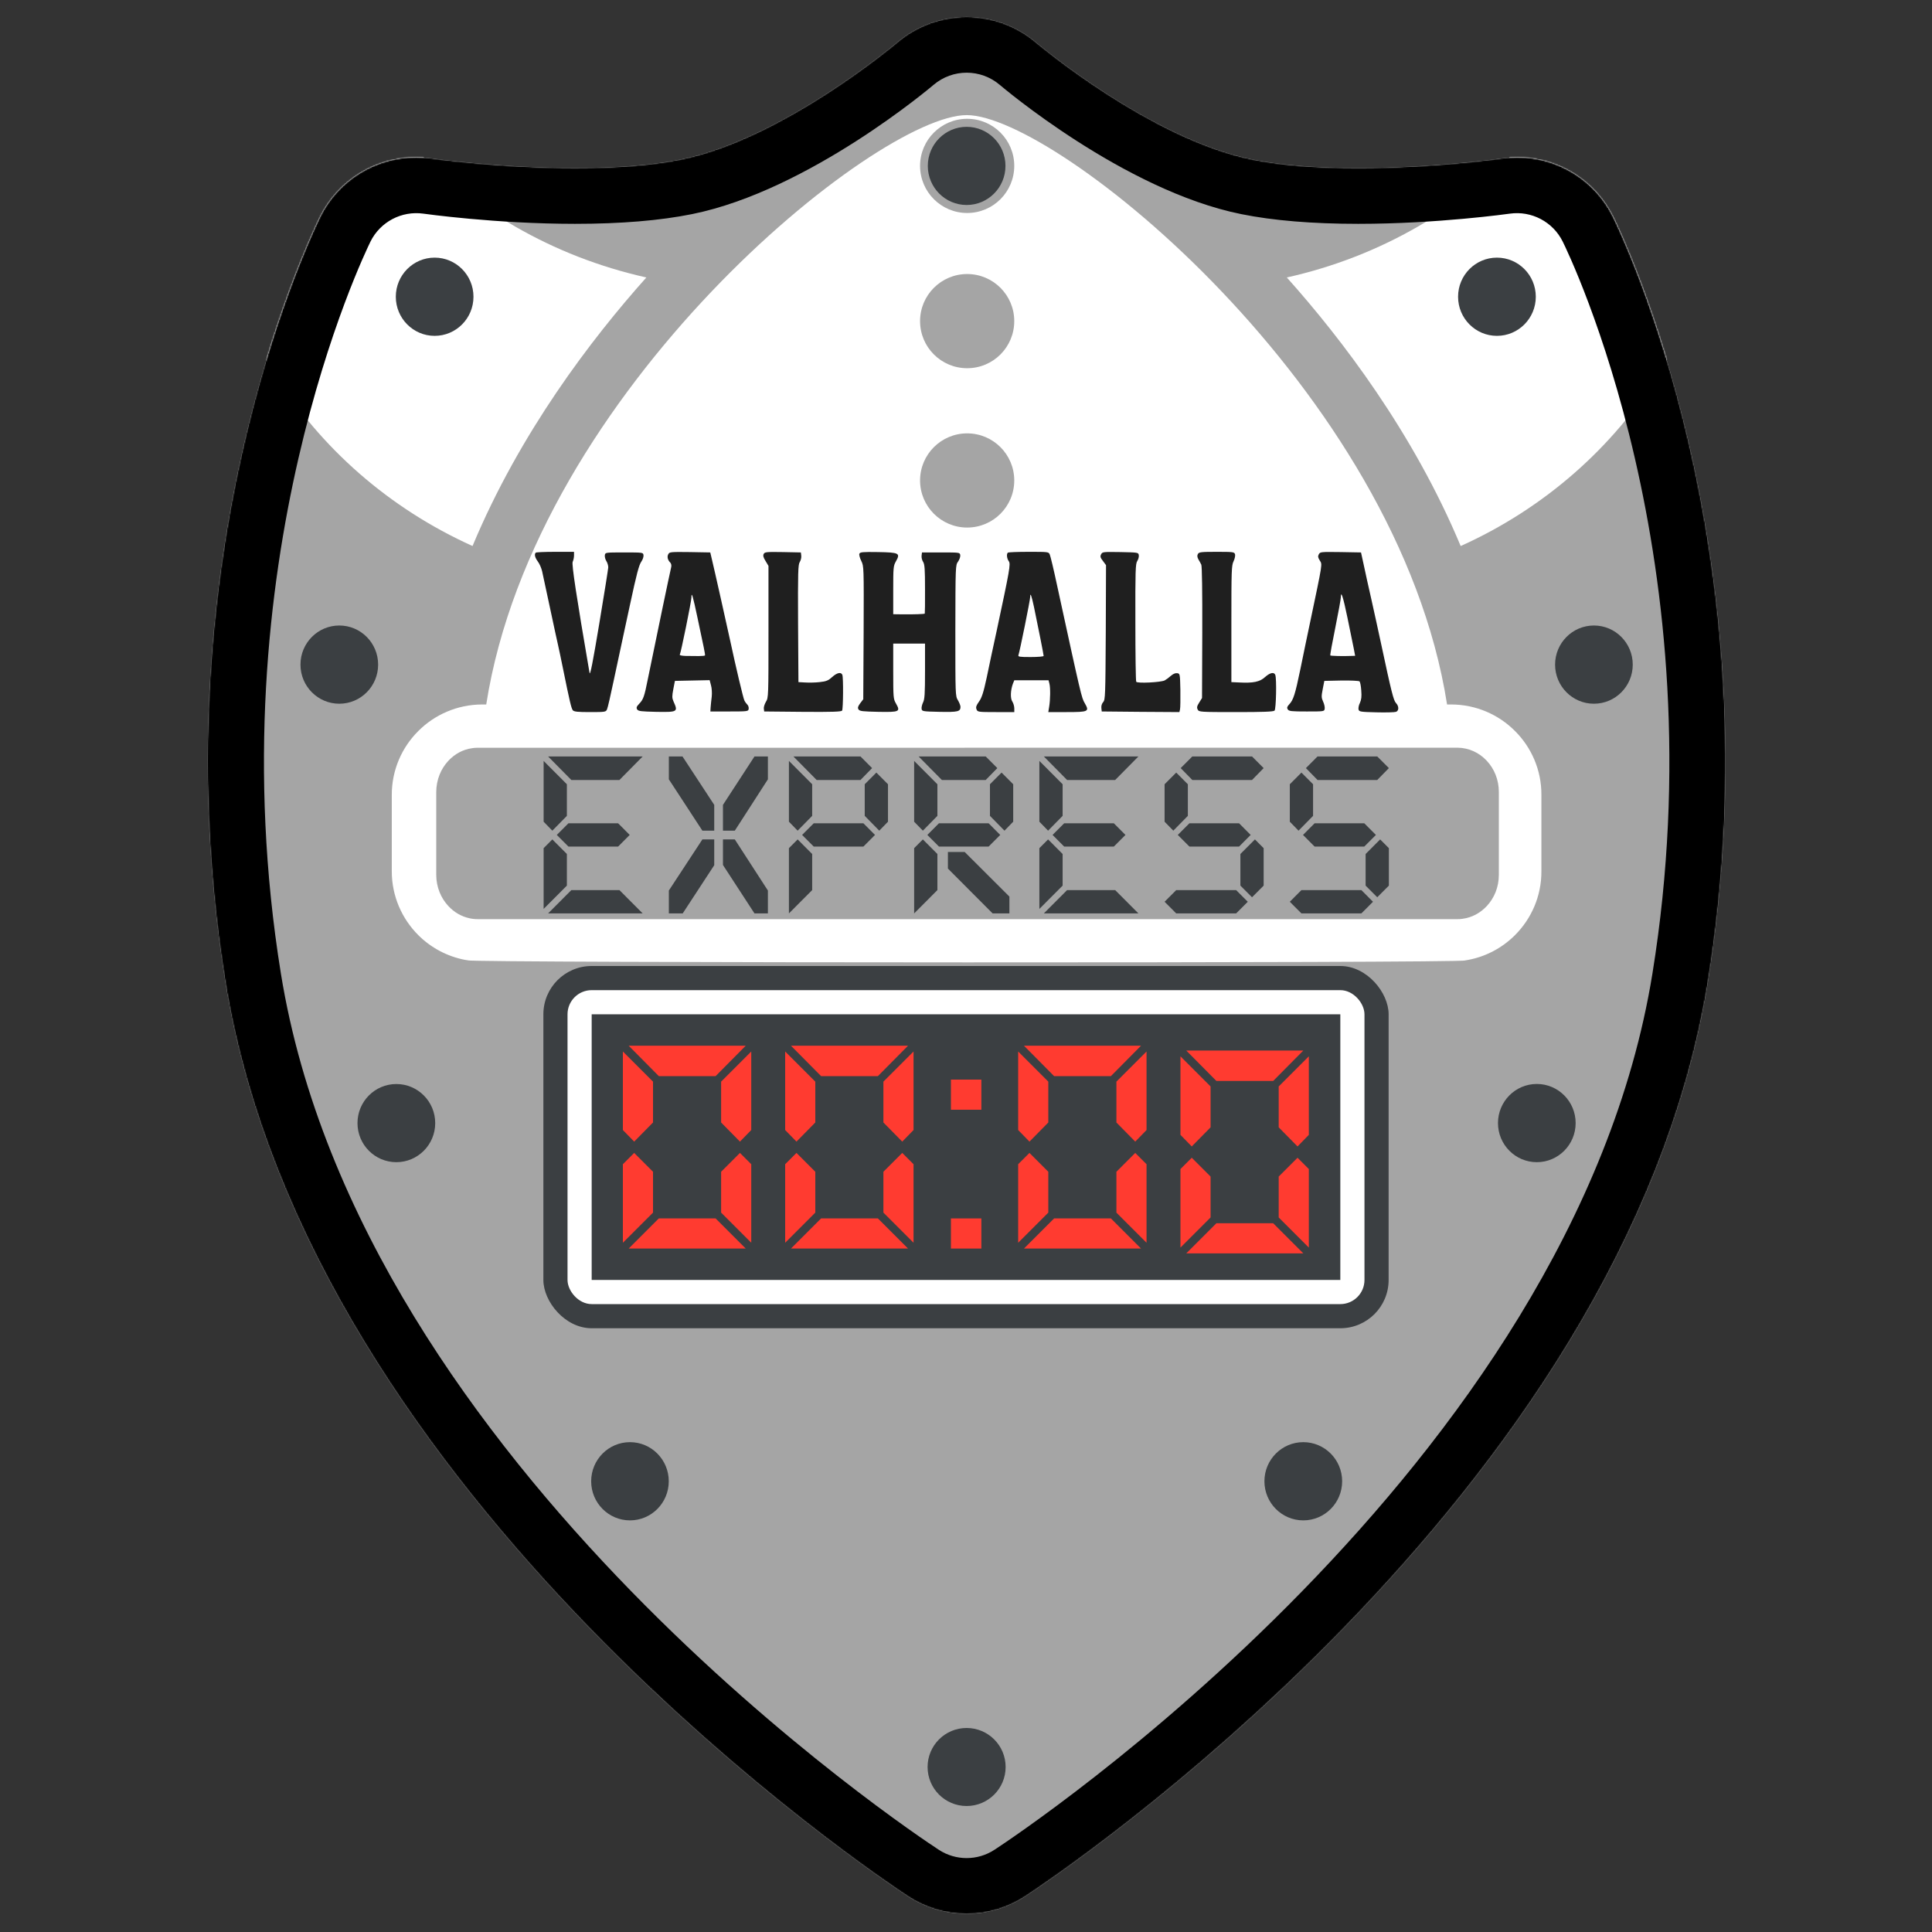 <?xml version="1.0" encoding="UTF-8"?>
<svg width="1600px" height="1600px" viewBox="0 0 1600 1600" version="1.1" xmlns="http://www.w3.org/2000/svg" xmlns:xlink="http://www.w3.org/1999/xlink">
    <rect x="0" y="0" width="1600" height="1600" fill="#333333" stroke="none"/>
    <title>valhalla_express</title>
    <defs>
        <path d="M0,0 L1600,0 L1600,1600 L0,1600 L0,0 Z" id="path-1"></path>
        <path d="M1163.913,165.582 C1149.002,135.303 1118.136,116.168 1084.381,116.277 C1080.139,116.277 1075.87,116.565 1071.654,117.167 C1071.13,117.272 1014.984,125.154 952.788,125.154 C918.011,125.154 888.55,122.745 865.243,118.058 C780.761,101.038 687.298,22.118 686.355,21.332 C653.055,-7.101 604.023,-7.112 570.71,21.306 C569.794,22.066 476.199,101.012 391.823,118.031 C368.489,122.745 339.028,125.127 304.251,125.127 C241.846,125.127 185.909,117.246 185.359,117.141 C181.184,116.572 176.976,116.283 172.763,116.277 C139.038,116.168 108.181,135.225 93.179,165.425 C79.064,194.438 -41.085,454.58 14.668,799.612 C84.092,1228.251 559.712,1543.354 579.928,1556.551 C609.467,1575.835 647.619,1575.815 677.137,1556.498 C697.328,1543.328 1173.079,1228.172 1242.397,799.638 C1299.879,444.394 1169.491,176.789 1163.913,165.582" id="path-2"></path>
    </defs>
    <g id="valhalla_express" stroke="none" fill="none" xlink:href="#path-1" fill-rule="evenodd" stroke-width="1">
        <g id="Group" transform="translate(172, 14)">
            <mask id="mask-3" fill="white">
                <use xlink:href="#path-2"></use>
            </mask>
            <use id="Background" fill="#A5A5A5" xlink:href="#path-2"></use>
            <g id="_x32_" mask="url(#mask-3)" fill="#FFFFFF" fill-rule="nonzero">
                <g transform="translate(3, -95)">
                    <path d="M1038.266,876.401 C1038.314,876.401 1038.338,876.401 1038.365,876.377 C1054.411,873.938 1068.734,866.351 1079.631,855.468 C1093.164,841.946 1101.595,823.208 1101.519,802.594 L1101.519,739.158 C1101.595,718.643 1093.164,699.804 1079.631,686.383 C1066.17,672.839 1047.339,664.416 1026.728,664.416 L1023.401,664.416 C982.579,403.894 699.759,176.323 625.563,176.323 C551.289,176.323 268.472,403.894 227.677,664.416 L224.075,664.416 C203.592,664.515 184.83,672.938 171.446,686.383 C157.887,699.804 149.458,718.643 149.458,739.158 L149.458,802.594 C149.458,823.205 157.89,841.946 171.446,855.468 C181.703,865.711 195.161,873.05 210.05,875.906 C210.963,876.103 211.851,876.18 212.713,876.326 C212.245,878.417 1038.732,878.668 1038.266,876.401 Z M625.96,179.386 C647.521,179.386 664.962,196.853 664.962,218.362 C664.962,239.918 647.521,257.386 625.96,257.386 C604.427,257.386 586.962,239.918 586.962,218.362 C586.959,196.853 604.427,179.386 625.96,179.386 Z M625.96,307.94 C647.521,307.94 664.962,325.408 664.962,346.942 C664.962,368.527 647.521,385.94 625.96,385.94 C604.427,385.94 586.962,368.527 586.962,346.942 C586.959,325.408 604.427,307.94 625.96,307.94 Z M625.96,439.894 C647.521,439.894 664.962,457.362 664.962,478.893 C664.962,500.429 647.521,517.894 625.96,517.894 C604.427,517.894 586.962,500.426 586.962,478.893 C586.959,457.359 604.427,439.894 625.96,439.894 Z M1031.913,842.204 L220.645,842.204 C218.255,842.204 215.834,841.936 213.568,841.405 C206.964,839.94 201.056,836.427 196.369,831.423 C190.138,824.739 186.325,815.742 186.277,805.493 L186.277,736.914 C186.328,726.717 190.141,717.665 196.369,710.984 C201.601,705.42 208.359,701.665 215.958,700.629 C217.155,700.416 218.399,700.31 219.647,700.281 C219.647,700.281 490.401,700.255 1031.91,700.204 C1041.455,700.255 1050.001,704.332 1056.234,710.987 C1062.488,717.669 1066.277,726.72 1066.277,736.918 L1066.277,805.496 C1066.277,815.745 1062.491,824.742 1056.234,831.426 C1051.025,836.991 1044.147,840.851 1036.346,841.891 C1034.927,842.152 1033.432,842.204 1031.913,842.204 Z" id="Shape"></path>
                    <path d="M1249.72,179.501 C1243.903,112.027 1218.635,50.733 1179.614,0 C1162.581,150.145 1046.6,276.037 890.682,310.787 C936.113,361.588 995.498,439.335 1034.668,533.211 C1172.661,471.077 1262.933,332.16 1249.72,179.501 Z" id="Path"></path>
                    <path d="M360.297,310.787 C204.403,276.061 88.398,150.145 71.389,0 C32.341,50.733 7.1,112.027 1.28,179.501 C-11.933,332.16 78.339,471.053 216.335,533.184 C255.458,439.383 314.866,361.588 360.297,310.787 Z" id="Path"></path>
                </g>
            </g>
            <g id="Shield" mask="url(#mask-3)" fill-rule="nonzero">
                <g transform="translate(-0, 0)">
                    <path d="M1163.913,165.582 C1149.002,135.303 1118.136,116.168 1084.381,116.277 C1080.139,116.277 1075.87,116.565 1071.654,117.167 C1071.13,117.272 1014.984,125.154 952.788,125.154 C918.011,125.154 888.55,122.745 865.243,118.058 C780.761,101.038 687.298,22.118 686.355,21.332 C653.055,-7.101 604.023,-7.112 570.71,21.306 C569.794,22.066 476.199,101.012 391.823,118.031 C368.489,122.745 339.028,125.127 304.251,125.127 C241.846,125.127 185.909,117.246 185.359,117.141 C181.184,116.572 176.976,116.283 172.763,116.277 C139.038,116.168 108.181,135.225 93.179,165.425 C79.064,194.438 -41.085,454.58 14.668,799.612 C84.092,1228.251 559.712,1543.354 579.928,1556.551 C609.467,1575.835 647.619,1575.815 677.137,1556.498 C697.328,1543.328 1173.079,1228.172 1242.397,799.638 C1299.879,444.394 1169.491,176.789 1163.913,165.582 M1196.464,792.306 C1130.314,1201.097 671.061,1505.203 651.499,1517.955 C637.534,1527.065 619.505,1527.065 605.54,1517.955 C585.978,1505.203 126.856,1201.097 60.627,792.306 C5.633,451.987 129.658,196.716 134.843,186.006 C142.964,169.707 160.592,160.42 178.629,162.938 C179.205,163.016 238.206,171.369 304.225,171.369 C342.171,171.369 374.748,168.646 401.067,163.331 C498.223,143.745 600.067,57.179 601.088,56.315 C616.908,42.827 640.183,42.827 656.004,56.315 C656.999,57.179 758.685,143.745 855.972,163.331 C882.291,168.646 914.79,171.369 952.788,171.369 C1018.807,171.369 1077.729,163.016 1078.358,162.938 C1096.397,160.403 1114.035,169.695 1122.144,186.006 C1127.486,196.716 1251.484,451.987 1196.464,792.306" id="Shape" fill="#000000"></path>
                    <ellipse id="Oval" fill="#3B3F42" cx="628.533" cy="123.398" rx="32.158" ry="32.364"></ellipse>
                    <ellipse id="Oval" fill="#3B3F42" cx="1067.699" cy="231.75" rx="32.185" ry="32.39"></ellipse>
                    <ellipse id="Oval" fill="#3B3F42" cx="1148.017" cy="536.406" rx="32.158" ry="32.39"></ellipse>
                    <ellipse id="Oval" fill="#3B3F42" cx="1100.722" cy="916.08" rx="32.158" ry="32.39"></ellipse>
                    <ellipse id="Oval" fill="#3B3F42" cx="907.326" cy="1212.723" rx="32.185" ry="32.39"></ellipse>
                    <ellipse id="Oval" fill="#3B3F42" cx="628.506" cy="1449.352" rx="32.316" ry="32.312"></ellipse>
                    <ellipse id="Oval" fill="#3B3F42" cx="349.713" cy="1212.723" rx="32.132" ry="32.39"></ellipse>
                    <ellipse id="Oval" fill="#3B3F42" cx="156.239" cy="916.106" rx="32.185" ry="32.364"></ellipse>
                    <ellipse id="Oval" fill="#3B3F42" cx="108.996" cy="536.406" rx="32.158" ry="32.39"></ellipse>
                    <ellipse id="Oval" fill="#3B3F42" cx="187.952" cy="231.75" rx="32.158" ry="32.39"></ellipse>
                </g>
            </g>
            <g id="Digital-CLock" mask="url(#mask-3)">
                <g transform="translate(278, 786)">
                    <rect id="Rectangle" fill="#3B3F42" x="0" y="0" width="700" height="300" rx="40"></rect>
                    <rect id="Rectangle" fill="#FFFFFF" x="20" y="20" width="660" height="260" rx="20"></rect>
                    <rect id="Rectangle" fill="#3B3F42" x="40" y="40" width="620" height="220"></rect>
                    <g id="00:00" stroke-width="1" fill="none" transform="translate(65.84, 66)">
                        <path d="M101.76,0 L76.8,25.2 L29.76,25.2 L4.8,0 L101.76,0 Z M101.76,168 L4.8,168 L29.76,143.04 L76.8,143.04 L101.76,168 Z M24.96,104.4 L24.96,138.24 L0,163.2 L0,98.16 L9.36,88.8 L24.96,104.4 Z M0,69.84 L0,4.8 L24.96,29.76 L24.96,63.6 L9.36,79.44 L0,69.84 Z M106.32,98.16 L106.32,163.2 L81.36,138.24 L81.36,104.4 L96.96,88.8 L106.32,98.16 Z M81.36,63.6 L81.36,29.76 L106.32,4.8 L106.32,69.84 L96.96,79.44 L81.36,63.6 Z" id="Shape" fill="#FF3B30" fill-rule="nonzero"></path>
                        <path d="M236.16,0 L211.2,25.2 L164.16,25.2 L139.2,0 L236.16,0 Z M236.16,168 L139.2,168 L164.16,143.04 L211.2,143.04 L236.16,168 Z M159.36,104.4 L159.36,138.24 L134.4,163.2 L134.4,98.16 L143.76,88.8 L159.36,104.4 Z M134.4,69.84 L134.4,4.8 L159.36,29.76 L159.36,63.6 L143.76,79.44 L134.4,69.84 Z M240.72,98.16 L240.72,163.2 L215.76,138.24 L215.76,104.4 L231.36,88.8 L240.72,98.16 Z M215.76,63.6 L215.76,29.76 L240.72,4.8 L240.72,69.84 L231.36,79.44 L215.76,63.6 Z" id="Shape" fill="#FF3B30" fill-rule="nonzero"></path>
                        <path d="M271.68,168 L271.68,143.04 L296.88,143.04 L296.88,168 L271.68,168 Z M271.68,53.04 L271.68,28.08 L296.88,28.08 L296.88,53.04 L271.68,53.04 Z" id="Shape" fill="#FF3B30" fill-rule="nonzero"></path>
                        <path d="M429.12,0 L404.16,25.2 L357.12,25.2 L332.16,0 L429.12,0 Z M429.12,168 L332.16,168 L357.12,143.04 L404.16,143.04 L429.12,168 Z M352.32,104.4 L352.32,138.24 L327.36,163.2 L327.36,98.16 L336.72,88.8 L352.32,104.4 Z M327.36,69.84 L327.36,4.8 L352.32,29.76 L352.32,63.6 L336.72,79.44 L327.36,69.84 Z M433.68,98.16 L433.68,163.2 L408.72,138.24 L408.72,104.4 L424.32,88.8 L433.68,98.16 Z M408.72,63.6 L408.72,29.76 L433.68,4.8 L433.68,69.84 L424.32,79.44 L408.72,63.6 Z" id="Shape" fill="#FF3B30" fill-rule="nonzero"></path>
                        <path d="M563.52,4 L538.56,29.2 L491.52,29.2 L466.56,4 L563.52,4 Z M563.52,172 L466.56,172 L491.52,147.04 L538.56,147.04 L563.52,172 Z M486.72,108.4 L486.72,142.24 L461.76,167.2 L461.76,102.16 L471.12,92.8 L486.72,108.4 Z M461.76,73.84 L461.76,8.8 L486.72,33.76 L486.72,67.6 L471.12,83.44 L461.76,73.84 Z M568.08,102.16 L568.08,167.2 L543.12,142.24 L543.12,108.4 L558.72,92.8 L568.08,102.16 Z M543.12,67.6 L543.12,33.76 L568.08,8.8 L568.08,73.84 L558.72,83.44 L543.12,67.6 Z" id="Shape" fill="#FF3B30" fill-rule="nonzero"></path>
                    </g>
                </g>
            </g>
            <g id="Valhalla" mask="url(#mask-3)" fill="#1F1F1F" fill-rule="nonzero">
                <g transform="translate(628.5, 509.5) scale(1, -1) translate(-628.5, -509.5)translate(271, 443)">
                    <path d="M0.68,132.291 C-0.637,130.974 -0.029,128.34 2.402,124.996 C3.82,123.173 5.339,119.526 5.946,116.993 C6.554,114.359 9.491,100.378 12.631,85.89 C15.67,71.403 18.708,57.726 19.214,55.497 C19.721,53.268 21.645,44.353 23.367,35.741 C28.735,9.299 30.153,3.321 31.368,1.802 C32.381,0.586 35.42,0.282 45.649,0.282 C58.31,0.282 58.816,0.383 59.727,2.612 C60.335,3.828 62.766,14.668 65.298,26.623 C67.83,38.578 71.274,54.788 72.995,62.589 C74.717,70.39 77.148,82.04 78.566,88.423 C84.238,114.865 86.162,122.16 88.188,124.996 C89.302,126.617 90.112,128.948 89.91,130.265 C89.606,132.493 89.403,132.493 73.907,132.493 C58.31,132.493 58.208,132.493 57.904,130.163 C57.702,128.846 58.31,126.719 59.12,125.402 C60.031,124.085 60.74,121.653 60.74,120.133 C60.639,118.614 57.297,97.44 53.245,73.226 C47.979,41.718 45.75,30.169 45.244,32.702 C34.306,96.427 30.356,122.565 31.267,124.692 C31.875,126.01 32.381,128.34 32.381,129.961 L32.381,133 L16.885,133 C8.276,133 0.984,132.696 0.68,132.291 Z" id="Path"></path>
                    <path d="M110.47,131.075 C109.255,128.948 109.964,126.212 112.091,124.085 C112.8,123.375 113.205,121.754 112.901,120.539 C111.382,114.055 100.646,62.589 93.556,27.839 C90.619,13.047 89.808,10.717 86.263,7.07 C84.137,4.841 83.833,3.929 84.643,2.511 C85.656,0.991 87.884,0.789 100.24,0.485 C118.37,0.181 118.674,0.383 114.724,9.198 C113.508,12.034 113.508,13.453 114.623,19.329 L115.939,26.117 L130.321,26.42 L144.704,26.724 L145.818,22.469 C146.527,20.038 146.729,15.884 146.425,13.047 C146.02,10.211 145.716,6.259 145.514,4.335 L145.311,0.789 L161.01,0.789 C176.202,0.789 176.709,0.89 177.013,2.916 C177.215,4.132 176.709,5.753 175.899,6.462 C175.088,7.273 173.974,8.792 173.468,9.907 C172.556,11.528 166.175,38.578 162.023,58.03 C160.301,66.134 147.843,121.754 146.527,126.921 L145.21,132.493 L128.296,132.797 C112.496,133 111.382,132.899 110.47,131.075 Z M134.575,78.697 C139.943,53.673 141.057,48.101 140.855,47.291 C140.855,46.885 138.525,46.683 135.689,46.683 C132.955,46.683 128.093,46.784 124.953,46.784 C121.712,46.885 119.585,47.291 119.991,47.898 C120.902,49.317 129.612,92.172 129.612,95.211 C129.612,100.479 130.828,96.528 134.575,78.697 Z" id="Shape"></path>
                    <path d="M189.47,131.278 C188.761,129.859 189.167,128.34 190.99,125.402 L193.42,121.349 L193.42,66.742 C193.42,13.351 193.42,12.136 191.293,8.792 C190.179,6.867 189.369,4.335 189.572,3.119 L189.876,0.789 L221.678,0.485 C246.492,0.282 253.683,0.586 254.392,1.498 C255.304,3.018 255.507,28.751 254.595,31.081 C253.582,33.715 250.139,32.904 246.087,29.257 C242.846,26.319 241.226,25.711 235.756,25.103 C232.313,24.698 226.844,24.597 223.805,24.799 L218.235,25.103 L217.931,73.632 C217.728,116.385 217.931,122.464 219.349,124.591 C220.159,125.908 220.767,128.238 220.564,129.758 L220.26,132.493 L205.372,132.797 C191.901,133 190.382,132.899 189.47,131.278 Z" id="Path"></path>
                    <path d="M268.673,131.379 C268.369,130.569 269.078,127.833 270.294,125.402 C272.421,121.045 272.421,120.64 272.218,65.932 L271.914,10.92 L269.382,7.577 C267.458,4.942 267.154,3.828 267.964,2.511 C268.977,0.991 271.307,0.789 284.473,0.485 C301.995,0.181 302.907,0.586 298.957,7.475 C296.83,11.122 296.729,12.541 296.729,34.12 L296.729,57.016 L309.895,57.016 L323.062,57.016 L323.062,34.221 C323.062,15.479 322.758,10.818 321.441,8.286 C320.631,6.563 320.024,4.233 320.226,3.018 C320.53,0.89 321.036,0.789 335.115,0.485 C350.307,0.181 352.434,0.687 352.434,4.639 C352.434,5.753 351.421,8.184 350.307,10.109 C348.18,13.554 348.18,14.263 348.18,67.755 C348.281,121.248 348.281,121.957 350.408,124.895 C351.624,126.617 352.434,128.948 352.231,130.265 C351.928,132.493 351.725,132.493 336.229,132.493 L320.53,132.493 L320.226,129.758 C320.024,128.238 320.631,125.908 321.543,124.591 C322.758,122.565 323.062,118.614 323.062,102.1 C323.163,91.057 322.961,81.939 322.859,81.838 C322.454,81.433 313.845,81.129 304.629,81.23 L296.729,81.331 L296.729,101.188 C296.729,119.83 296.83,121.349 298.957,125.098 C302.806,131.886 301.691,132.493 284.17,132.797 C271.307,133 269.281,132.797 268.673,131.379 Z" id="Path"></path>
                    <path d="M391.63,132.291 C390.415,131.176 390.82,127.428 392.441,125.199 C394.061,122.869 393.352,118.816 382.312,67.148 C379.679,55.193 376.033,38.071 374.21,29.156 C371.475,16.391 370.057,12.136 367.728,8.894 C365.499,5.753 364.993,4.335 365.702,2.612 C366.512,0.383 366.917,0.282 381.806,0.282 L396.998,0.282 L396.998,3.321 C396.998,5.044 396.289,7.577 395.378,8.995 C393.555,11.629 393.858,18.417 395.884,23.888 L396.998,26.623 L411.178,26.623 L425.357,26.623 L426.066,23.888 C426.978,20.544 426.877,10.717 425.864,4.639 L425.155,0.282 L440.347,0.282 C458.477,0.282 459.388,0.687 455.337,7.678 C452.704,12.136 452.4,13.351 432.447,105.139 C429.712,118.006 426.978,129.454 426.37,130.771 C425.459,133 425.053,133 408.848,133 C399.733,133 391.934,132.696 391.63,132.291 Z M413.305,87.309 C416.647,71.403 421.306,47.797 421.306,46.784 C421.306,46.277 416.444,45.872 410.57,45.872 C401.252,45.872 399.935,46.075 400.442,47.493 C401.455,50.127 410.165,93.185 410.165,95.616 C410.165,99.77 411.279,96.832 413.305,87.309 Z" id="Shape"></path>
                    <path d="M468.909,130.974 C467.997,129.15 468.2,128.238 470.428,125.402 L472.96,121.957 L472.758,66.236 C472.454,14.06 472.352,10.515 470.631,8.59 C469.517,7.374 468.909,5.449 469.111,3.625 L469.415,0.789 L501.522,0.485 L533.73,0.282 L534.236,2.511 C534.54,3.828 534.641,11.021 534.54,18.518 C534.236,31.993 534.236,32.195 531.805,32.499 C530.387,32.702 528.463,31.891 526.741,30.372 C525.323,29.055 522.994,27.332 521.576,26.522 C518.436,24.901 498.787,23.888 497.977,25.407 C497.572,25.914 497.268,48.101 497.268,74.645 C497.167,117.297 497.369,123.071 498.787,125.3 C499.699,126.719 500.306,128.846 500.104,130.163 C499.8,132.493 499.597,132.493 484.911,132.797 C470.732,133 469.922,133 468.909,130.974 Z" id="Path"></path>
                    <path d="M549.023,131.176 C548.314,129.859 548.517,128.542 549.428,126.82 C550.239,125.503 551.353,123.477 551.859,122.362 C552.467,121.147 552.771,99.871 552.669,66.134 L552.467,11.933 L550.137,8.184 C548.213,5.145 548.01,4.031 548.922,2.308 C549.935,0.383 550.846,0.282 580.623,0.282 C603.108,0.282 611.616,0.586 612.527,1.498 C613.844,2.815 614.351,28.041 613.135,31.081 C612.122,33.715 608.679,32.904 604.627,29.257 C600.272,25.306 594.904,24.192 583.358,24.799 L576.775,25.103 L576.775,73.226 C576.775,117.601 576.876,121.653 578.598,125.199 C579.611,127.327 580.117,129.859 579.813,130.974 C579.205,132.899 578.193,133 564.621,133 C551.555,133 549.935,132.797 549.023,131.176 Z" id="Path"></path>
                    <path d="M649.192,130.974 C648.28,129.251 648.483,128.238 650.002,125.807 C652.129,122.362 652.534,124.895 642.102,75.253 C639.772,64.412 636.126,46.581 633.898,35.741 C629.543,14.77 628.125,10.312 624.58,6.563 C622.858,4.74 622.656,3.828 623.466,2.511 C624.479,0.991 626.504,0.789 639.165,0.789 C653.648,0.789 653.749,0.789 654.053,3.119 C654.256,4.436 653.648,7.07 652.737,8.995 C651.319,12.136 651.217,13.25 652.433,19.329 L653.749,26.117 L667.828,26.42 C675.728,26.522 682.412,26.218 682.919,25.711 C683.425,25.205 684.134,21.76 684.337,18.113 C684.742,13.149 684.438,10.616 683.223,7.88 C682.21,5.956 681.805,3.423 682.109,2.308 C682.615,0.586 683.932,0.383 696.896,0.079 C704.695,-0.123 711.987,0.079 713.101,0.485 C715.633,1.397 715.633,5.145 713.101,7.779 C711.075,9.907 709.354,16.695 700.846,56.51 C698.618,67.148 694.87,83.763 692.743,93.489 C690.515,103.214 687.679,115.98 686.464,121.856 L684.134,132.493 L667.22,132.797 C651.015,133 650.306,133 649.192,130.974 Z M672.892,78.494 C675.019,68.059 677.348,56.713 678.057,53.268 L679.273,46.885 L675.626,46.784 C669.448,46.48 659.117,46.784 658.712,47.189 C658.408,47.392 660.333,57.827 662.865,70.288 C665.397,82.75 667.423,93.995 667.423,95.312 C667.423,101.492 669.347,95.717 672.892,78.494 Z" id="Shape"></path>
                </g>
            </g>
            <g id="Express" mask="url(#mask-3)" fill="#3B3F42" fill-rule="nonzero">
                <g transform="translate(278.204, 612.454)" id="Shape">
                    <path d="M82.037,0 L62.778,19.5 L22.963,19.5 L3.704,0 L82.037,0 Z M82.037,130 L3.704,130 L22.963,110.686 L62.778,110.686 L82.037,130 Z M19.259,80.786 L19.259,106.971 L0,126.286 L0,75.957 L7.222,68.714 L19.259,80.786 Z M0,54.043 L0,3.714 L19.259,23.029 L19.259,49.214 L7.222,61.471 L0,54.043 Z M61.667,55.343 L71.296,65 L61.667,74.657 L20.556,74.657 L10.926,65 L20.556,55.343 L61.667,55.343 Z"></path>
                    <path d="M148.519,61.471 L148.519,40.114 L174.63,0 L185.741,0 L185.741,18.943 L158.333,61.471 L148.519,61.471 Z M131.481,61.471 L103.704,18.943 L103.704,0 L115,0 L141.296,40.114 L141.296,61.471 L131.481,61.471 Z M141.296,68.714 L141.296,90.071 L115.185,130 L103.704,130 L103.704,111.057 L131.481,68.714 L141.296,68.714 Z M158.333,68.714 L185.741,111.057 L185.741,130 L174.63,130 L148.519,89.886 L148.519,68.714 L158.333,68.714 Z"></path>
                    <path d="M222.407,80.786 L222.407,110.686 L203.148,130 L203.148,75.957 L210.37,68.714 L222.407,80.786 Z M203.148,54.043 L203.148,3.714 L222.407,23.029 L222.407,49.214 L210.37,61.471 L203.148,54.043 Z M264.815,55.343 L274.444,65 L264.815,74.657 L223.704,74.657 L214.074,65 L223.704,55.343 L264.815,55.343 Z M285.185,54.043 L277.963,61.471 L265.926,49.214 L265.926,23.029 L275.556,13.371 L285.185,23.029 L285.185,54.043 Z M272.037,9.657 L262.407,19.5 L226.111,19.5 L206.852,0 L262.407,0 L272.037,9.657 Z"></path>
                    <path d="M334.815,92.857 L334.815,79.114 L348.704,79.114 L385.741,116.071 L385.741,130 L371.852,130 L334.815,92.857 Z M326.111,80.786 L326.111,110.686 L306.852,130 L306.852,75.957 L314.074,68.714 L326.111,80.786 Z M306.852,54.043 L306.852,3.714 L326.111,23.029 L326.111,49.214 L314.074,61.471 L306.852,54.043 Z M368.519,55.343 L378.148,65 L368.519,74.657 L327.407,74.657 L317.778,65 L327.407,55.343 L368.519,55.343 Z M388.889,54.043 L381.667,61.471 L369.63,49.214 L369.63,23.029 L379.259,13.371 L388.889,23.029 L388.889,54.043 Z M375.741,9.657 L366.111,19.5 L329.815,19.5 L310.556,0 L366.111,0 L375.741,9.657 Z"></path>
                    <path d="M492.593,0 L473.333,19.5 L433.519,19.5 L414.259,0 L492.593,0 Z M492.593,130 L414.259,130 L433.519,110.686 L473.333,110.686 L492.593,130 Z M429.815,80.786 L429.815,106.971 L410.556,126.286 L410.556,75.957 L417.778,68.714 L429.815,80.786 Z M410.556,54.043 L410.556,3.714 L429.815,23.029 L429.815,49.214 L417.778,61.471 L410.556,54.043 Z M472.222,55.343 L481.852,65 L472.222,74.657 L431.111,74.657 L421.481,65 L431.111,55.343 L472.222,55.343 Z"></path>
                    <path d="M596.296,9.657 L586.667,19.5 L537.222,19.5 L527.593,9.657 L537.222,0 L586.667,0 L596.296,9.657 Z M596.296,106.971 L586.667,116.629 L577.037,106.971 L577.037,80.786 L589.074,68.714 L596.296,75.957 L596.296,106.971 Z M533.519,49.214 L521.481,61.471 L514.259,54.043 L514.259,23.029 L523.889,13.371 L533.519,23.029 L533.519,49.214 Z M523.889,130 L514.259,120.343 L523.889,110.686 L573.519,110.686 L583.148,120.343 L573.519,130 L523.889,130 Z M575.926,55.343 L585.556,65 L575.926,74.657 L534.815,74.657 L525.185,65 L534.815,55.343 L575.926,55.343 Z"></path>
                    <path d="M700,9.657 L690.37,19.5 L640.926,19.5 L631.296,9.657 L640.926,0 L690.37,0 L700,9.657 Z M700,106.971 L690.37,116.629 L680.741,106.971 L680.741,80.786 L692.778,68.714 L700,75.957 L700,106.971 Z M637.222,49.214 L625.185,61.471 L617.963,54.043 L617.963,23.029 L627.593,13.371 L637.222,23.029 L637.222,49.214 Z M627.593,130 L617.963,120.343 L627.593,110.686 L677.222,110.686 L686.852,120.343 L677.222,130 L627.593,130 Z M679.63,55.343 L689.259,65 L679.63,74.657 L638.519,74.657 L628.889,65 L638.519,55.343 L679.63,55.343 Z"></path>
                </g>
            </g>
        </g>
    </g>
</svg>